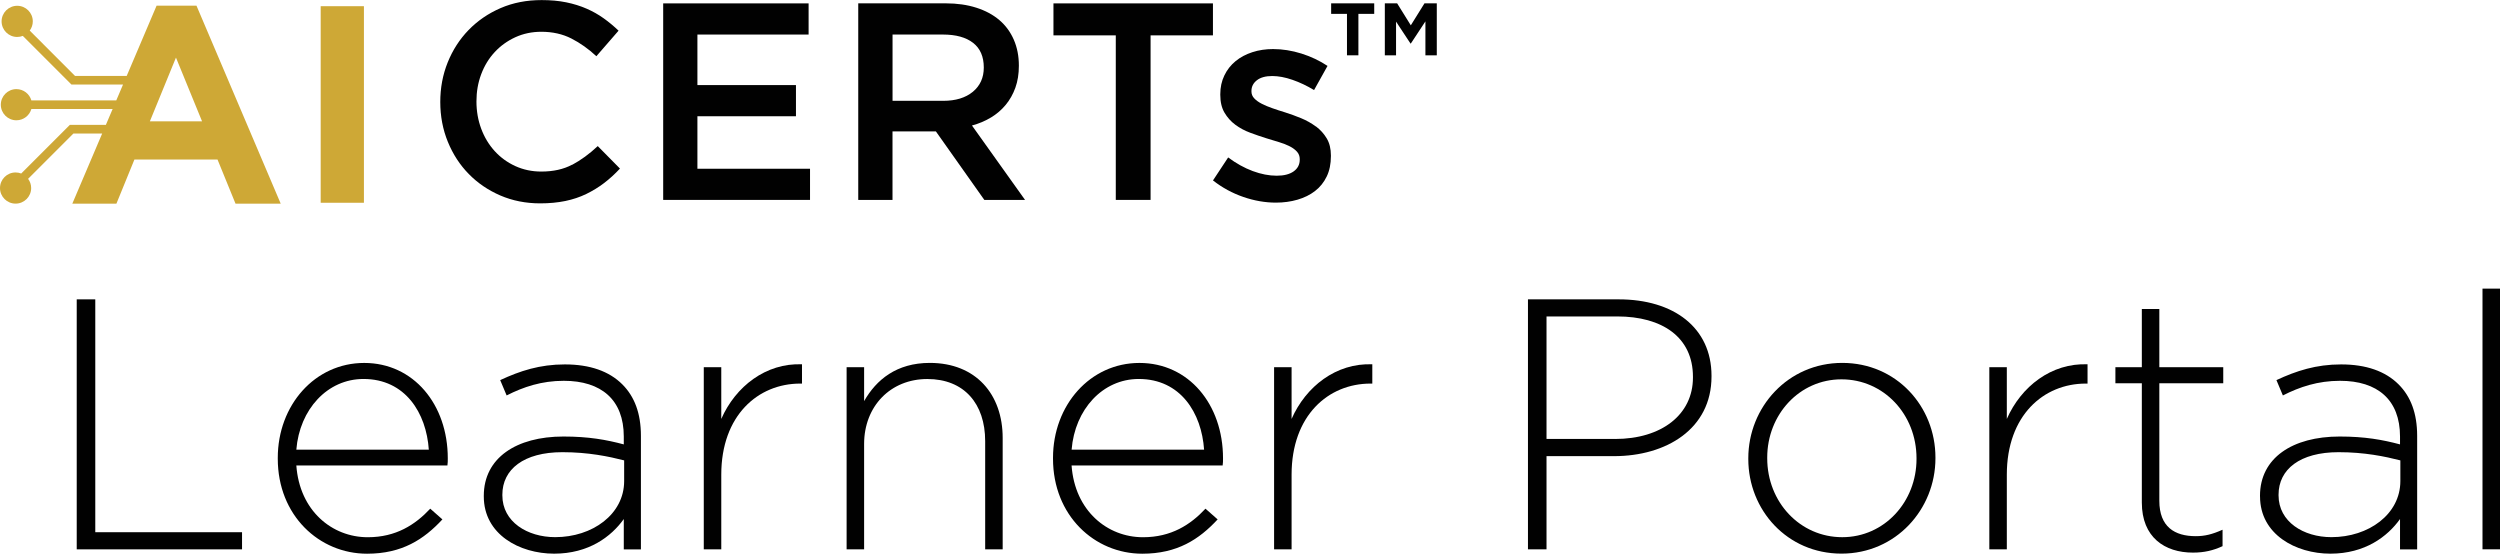 <?xml version="1.0" encoding="UTF-8"?>
<svg id="Layer_2" data-name="Layer 2" xmlns="http://www.w3.org/2000/svg" viewBox="0 0 612.91 135.73">
  <defs>
    <style>
      .cls-1 {
        fill: #cea836;
      }

      .cls-2 {
        fill: #010101;
      }
    </style>
  </defs>
  <g id="Layer_1-2" data-name="Layer 1">
    <g>
      <g>
        <path class="cls-2" d="M140.28,40.37c-2.11,1.13-4.64,1.69-7.57,1.69-2.3,0-4.42-.45-6.37-1.34-1.95-.89-3.64-2.12-5.06-3.68-1.42-1.56-2.52-3.38-3.3-5.47-.78-2.09-1.17-4.32-1.17-6.71s.39-4.61,1.17-6.68c.78-2.07,1.88-3.87,3.3-5.4,1.42-1.54,3.11-2.75,5.06-3.65,1.95-.89,4.07-1.34,6.37-1.34,2.75,0,5.21.55,7.37,1.65,2.16,1.1,4.2,2.55,6.13,4.34l5.44-6.26c-1.15-1.1-2.36-2.11-3.65-3.03-1.29-.92-2.68-1.71-4.2-2.37-1.51-.66-3.18-1.18-4.99-1.55-1.81-.37-3.82-.55-6.02-.55-3.67,0-7.02.65-10.05,1.96-3.03,1.31-5.64,3.1-7.85,5.37-2.2,2.27-3.91,4.92-5.13,7.95-1.22,3.03-1.82,6.26-1.82,9.71s.62,6.75,1.86,9.77c1.24,3.03,2.95,5.66,5.13,7.88,2.18,2.23,4.76,3.98,7.74,5.27,2.98,1.28,6.24,1.93,9.77,1.93,2.25,0,4.3-.2,6.16-.58,1.86-.39,3.57-.96,5.13-1.72,1.56-.76,3.02-1.65,4.37-2.68,1.35-1.03,2.65-2.21,3.89-3.55l-5.44-5.51c-2.06,1.93-4.15,3.45-6.26,4.58Z"/>
        <polygon class="cls-2" points="170.98 28.5 195.14 28.5 195.14 20.86 170.98 20.86 170.98 8.47 198.24 8.47 198.24 .83 162.59 .83 162.59 49.01 198.59 49.01 198.59 41.37 170.98 41.37 170.98 28.5"/>
        <path class="cls-2" d="M242.95,28.81c1.4-.85,2.6-1.88,3.61-3.1,1.01-1.22,1.8-2.62,2.37-4.2.57-1.58.86-3.38.86-5.4,0-2.34-.41-4.46-1.24-6.37-.83-1.9-2.01-3.51-3.55-4.82-1.54-1.31-3.42-2.32-5.64-3.03-2.23-.71-4.72-1.07-7.47-1.07h-21.48v48.19h8.4v-16.8h10.63l11.88,16.8h9.98l-13.01-18.24c1.7-.46,3.25-1.11,4.65-1.96ZM218.82,24.71V8.47h12.36c3.18,0,5.64.68,7.39,2.04,1.75,1.36,2.62,3.38,2.62,6.05,0,2.49-.9,4.47-2.69,5.95-1.79,1.47-4.21,2.21-7.25,2.21h-12.43Z"/>
        <polygon class="cls-2" points="258.27 8.67 273.55 8.67 273.55 49.01 282.08 49.01 282.08 8.67 297.37 8.67 297.37 .83 258.27 .83 258.27 8.67"/>
        <path class="cls-2" d="M322.6,31.01c-1.08-.8-2.28-1.48-3.61-2.03-1.33-.55-2.66-1.03-3.99-1.45-1.06-.32-2.08-.65-3.06-1-.99-.34-1.86-.71-2.62-1.1-.76-.39-1.37-.83-1.82-1.31-.46-.48-.69-1.04-.69-1.69v-.14c0-1.05.45-1.93,1.34-2.62.89-.69,2.14-1.03,3.75-1.03,1.51,0,3.17.31,4.96.93,1.79.62,3.56,1.46,5.3,2.51l3.3-5.92c-1.93-1.28-4.06-2.29-6.4-3.03-2.34-.73-4.66-1.1-6.95-1.1-1.79,0-3.48.25-5.06.76-1.58.51-2.96,1.24-4.13,2.2-1.17.96-2.09,2.13-2.75,3.51-.67,1.38-1,2.91-1,4.61v.14c0,1.74.34,3.2,1.03,4.37.69,1.17,1.57,2.16,2.65,2.96,1.08.8,2.29,1.46,3.65,1.96,1.35.51,2.7.96,4.03,1.38,1.05.32,2.08.63,3.06.93.99.3,1.86.64,2.62,1.03.76.39,1.35.84,1.79,1.34.44.51.65,1.1.65,1.79v.14c0,1.19-.49,2.15-1.48,2.86-.99.71-2.38,1.07-4.16,1.07-1.88,0-3.84-.38-5.89-1.14-2.04-.76-4.05-1.87-6.02-3.34l-3.72,5.64c2.29,1.79,4.78,3.14,7.47,4.06,2.68.92,5.34,1.38,7.95,1.38,1.88,0,3.65-.24,5.3-.72,1.65-.48,3.09-1.19,4.3-2.13,1.22-.94,2.17-2.12,2.86-3.55.69-1.42,1.03-3.1,1.03-5.02v-.14c0-1.65-.34-3.05-1.03-4.2-.69-1.15-1.57-2.12-2.65-2.93Z"/>
        <path class="cls-1" d="M38.39,1.39l-7.33,17.23h-12.66L7.29,7.5c.47-.63.75-1.42.75-2.26,0-2.11-1.71-3.82-3.82-3.82S.39,3.13.39,5.24s1.71,3.82,3.82,3.82c.49,0,.95-.09,1.38-.26l11.93,11.93h12.64l-1.65,3.88H7.69c-.46-1.59-1.93-2.76-3.67-2.76-2.11,0-3.82,1.71-3.82,3.82s1.71,3.82,3.82,3.82c1.74,0,3.21-1.17,3.67-2.76h19.92l-1.65,3.88h-8.83l-11.93,11.93c-.43-.17-.89-.26-1.38-.26-2.11,0-3.82,1.71-3.82,3.82s1.71,3.82,3.82,3.82,3.82-1.71,3.82-3.82c0-.85-.28-1.63-.75-2.26l11.11-11.11h7.05l-7.32,17.2h10.81l4.41-10.81h20.38l4.41,10.81h11.08L48.17,1.39h-9.77ZM36.74,29.75l6.4-15.63,6.4,15.63h-12.8Z"/>
        <rect class="cls-1" x="78.62" y="1.52" width="10.6" height="48.19"/>
        <polygon class="cls-2" points="326.35 3.4 330.23 3.4 330.23 13.56 333.03 13.56 333.03 3.4 336.91 3.4 336.91 .82 326.35 .82 326.35 3.4"/>
        <polygon class="cls-2" points="349.23 .82 345.88 6.21 342.53 .82 339.51 .82 339.51 13.56 342.26 13.56 342.26 5.3 345.81 10.68 345.88 10.68 349.46 5.24 349.46 13.56 352.25 13.56 352.25 .82 349.23 .82"/>
      </g>
      <g>
        <path class="cls-2" d="M18.81,73.39h4.55v57.09h35.98v4.2H18.81v-61.29Z"/>
        <path class="cls-2" d="M68.1,112.44v-.17c0-12.96,9.11-23.29,21.19-23.29s20.49,10.16,20.49,23.38c0,.79,0,1.05-.09,1.75h-37.04c.79,11.12,8.76,17.6,17.51,17.6,6.92,0,11.64-3.06,15.32-7l2.98,2.63c-4.55,4.9-9.89,8.41-18.47,8.41-11.73,0-21.89-9.37-21.89-23.29ZM105.13,110.25c-.61-9.02-5.78-17.34-16.02-17.34-8.84,0-15.67,7.44-16.46,17.34h32.48Z"/>
        <path class="cls-2" d="M118.61,121.72v-.17c0-9.28,7.97-14.53,19.52-14.53,6.22,0,10.51.79,14.8,1.93v-1.93c0-9.02-5.52-13.66-14.71-13.66-5.43,0-9.89,1.49-14.01,3.59l-1.58-3.76c4.9-2.28,9.72-3.85,15.85-3.85s10.86,1.66,14.1,4.9c2.98,2.98,4.55,7.09,4.55,12.61v27.84h-4.2v-7.44c-3.06,4.29-8.58,8.49-17.07,8.49s-17.25-4.73-17.25-14.01ZM153.02,117.95v-5.08c-3.77-.96-8.76-2.01-15.15-2.01-9.46,0-14.71,4.2-14.71,10.42v.17c0,6.48,6.13,10.24,12.96,10.24,9.11,0,16.9-5.6,16.9-13.75Z"/>
        <path class="cls-2" d="M172.54,90.02h4.29v12.69c3.5-7.97,10.94-13.75,19.79-13.4v4.73h-.44c-10.33,0-19.35,7.79-19.35,22.33v18.3h-4.29v-44.65Z"/>
        <path class="cls-2" d="M207.56,90.02h4.29v8.32c2.98-5.25,7.97-9.37,16.11-9.37,11.29,0,17.86,7.7,17.86,18.39v27.32h-4.29v-26.53c0-9.19-5.17-15.23-14.18-15.23s-15.5,6.65-15.5,15.93v25.83h-4.29v-44.65Z"/>
        <path class="cls-2" d="M258.16,112.44v-.17c0-12.96,9.11-23.29,21.19-23.29s20.49,10.16,20.49,23.38c0,.79,0,1.05-.09,1.75h-37.04c.79,11.12,8.76,17.6,17.51,17.6,6.92,0,11.65-3.06,15.32-7l2.98,2.63c-4.55,4.9-9.89,8.41-18.47,8.41-11.73,0-21.89-9.37-21.89-23.29ZM295.2,110.25c-.61-9.02-5.78-17.34-16.02-17.34-8.84,0-15.67,7.44-16.46,17.34h32.48Z"/>
        <path class="cls-2" d="M312.36,90.02h4.29v12.69c3.5-7.97,10.94-13.75,19.79-13.4v4.73h-.44c-10.33,0-19.35,7.79-19.35,22.33v18.3h-4.29v-44.65Z"/>
        <path class="cls-2" d="M374.6,73.39h22.24c13.48,0,22.76,6.92,22.76,18.74v.18c0,12.87-11.12,19.52-23.9,19.52h-16.55v22.85h-4.55v-61.29ZM395.96,107.62c11.38,0,19.09-5.95,19.09-15.06v-.18c0-9.72-7.53-14.8-18.56-14.8h-17.34v30.03h16.81Z"/>
        <path class="cls-2" d="M428.62,112.52v-.17c0-12.52,9.72-23.38,23.03-23.38s22.85,10.68,22.85,23.2v.18c0,12.52-9.72,23.38-23.03,23.38s-22.85-10.68-22.85-23.2ZM469.86,112.52v-.17c0-10.77-8.05-19.35-18.39-19.35s-18.21,8.67-18.21,19.17v.18c0,10.77,8.05,19.35,18.39,19.35s18.21-8.67,18.21-19.17Z"/>
        <path class="cls-2" d="M487.71,90.02h4.29v12.69c3.5-7.97,10.94-13.75,19.79-13.4v4.73h-.44c-10.33,0-19.35,7.79-19.35,22.33v18.3h-4.29v-44.65Z"/>
        <path class="cls-2" d="M525.1,123.21v-29.24h-6.48v-3.94h6.48v-14.27h4.29v14.27h15.67v3.94h-15.67v28.81c0,6.39,3.76,8.67,8.93,8.67,2.19,0,4.03-.44,6.57-1.58v4.03c-2.28,1.05-4.46,1.58-7.27,1.58-6.92,0-12.52-3.76-12.52-12.26Z"/>
        <path class="cls-2" d="M554.07,121.72v-.17c0-9.28,7.97-14.53,19.53-14.53,6.22,0,10.51.79,14.8,1.93v-1.93c0-9.02-5.52-13.66-14.71-13.66-5.43,0-9.89,1.49-14.01,3.59l-1.58-3.76c4.9-2.28,9.72-3.85,15.85-3.85s10.86,1.66,14.1,4.9c2.98,2.98,4.55,7.09,4.55,12.61v27.84h-4.2v-7.44c-3.06,4.29-8.58,8.49-17.07,8.49s-17.25-4.73-17.25-14.01ZM588.48,117.95v-5.08c-3.76-.96-8.75-2.01-15.15-2.01-9.46,0-14.71,4.2-14.71,10.42v.17c0,6.48,6.13,10.24,12.96,10.24,9.11,0,16.9-5.6,16.9-13.75Z"/>
        <path class="cls-2" d="M608.62,70.76h4.29v63.91h-4.29v-63.91Z"/>
      </g>
    </g>
  </g>
</svg>